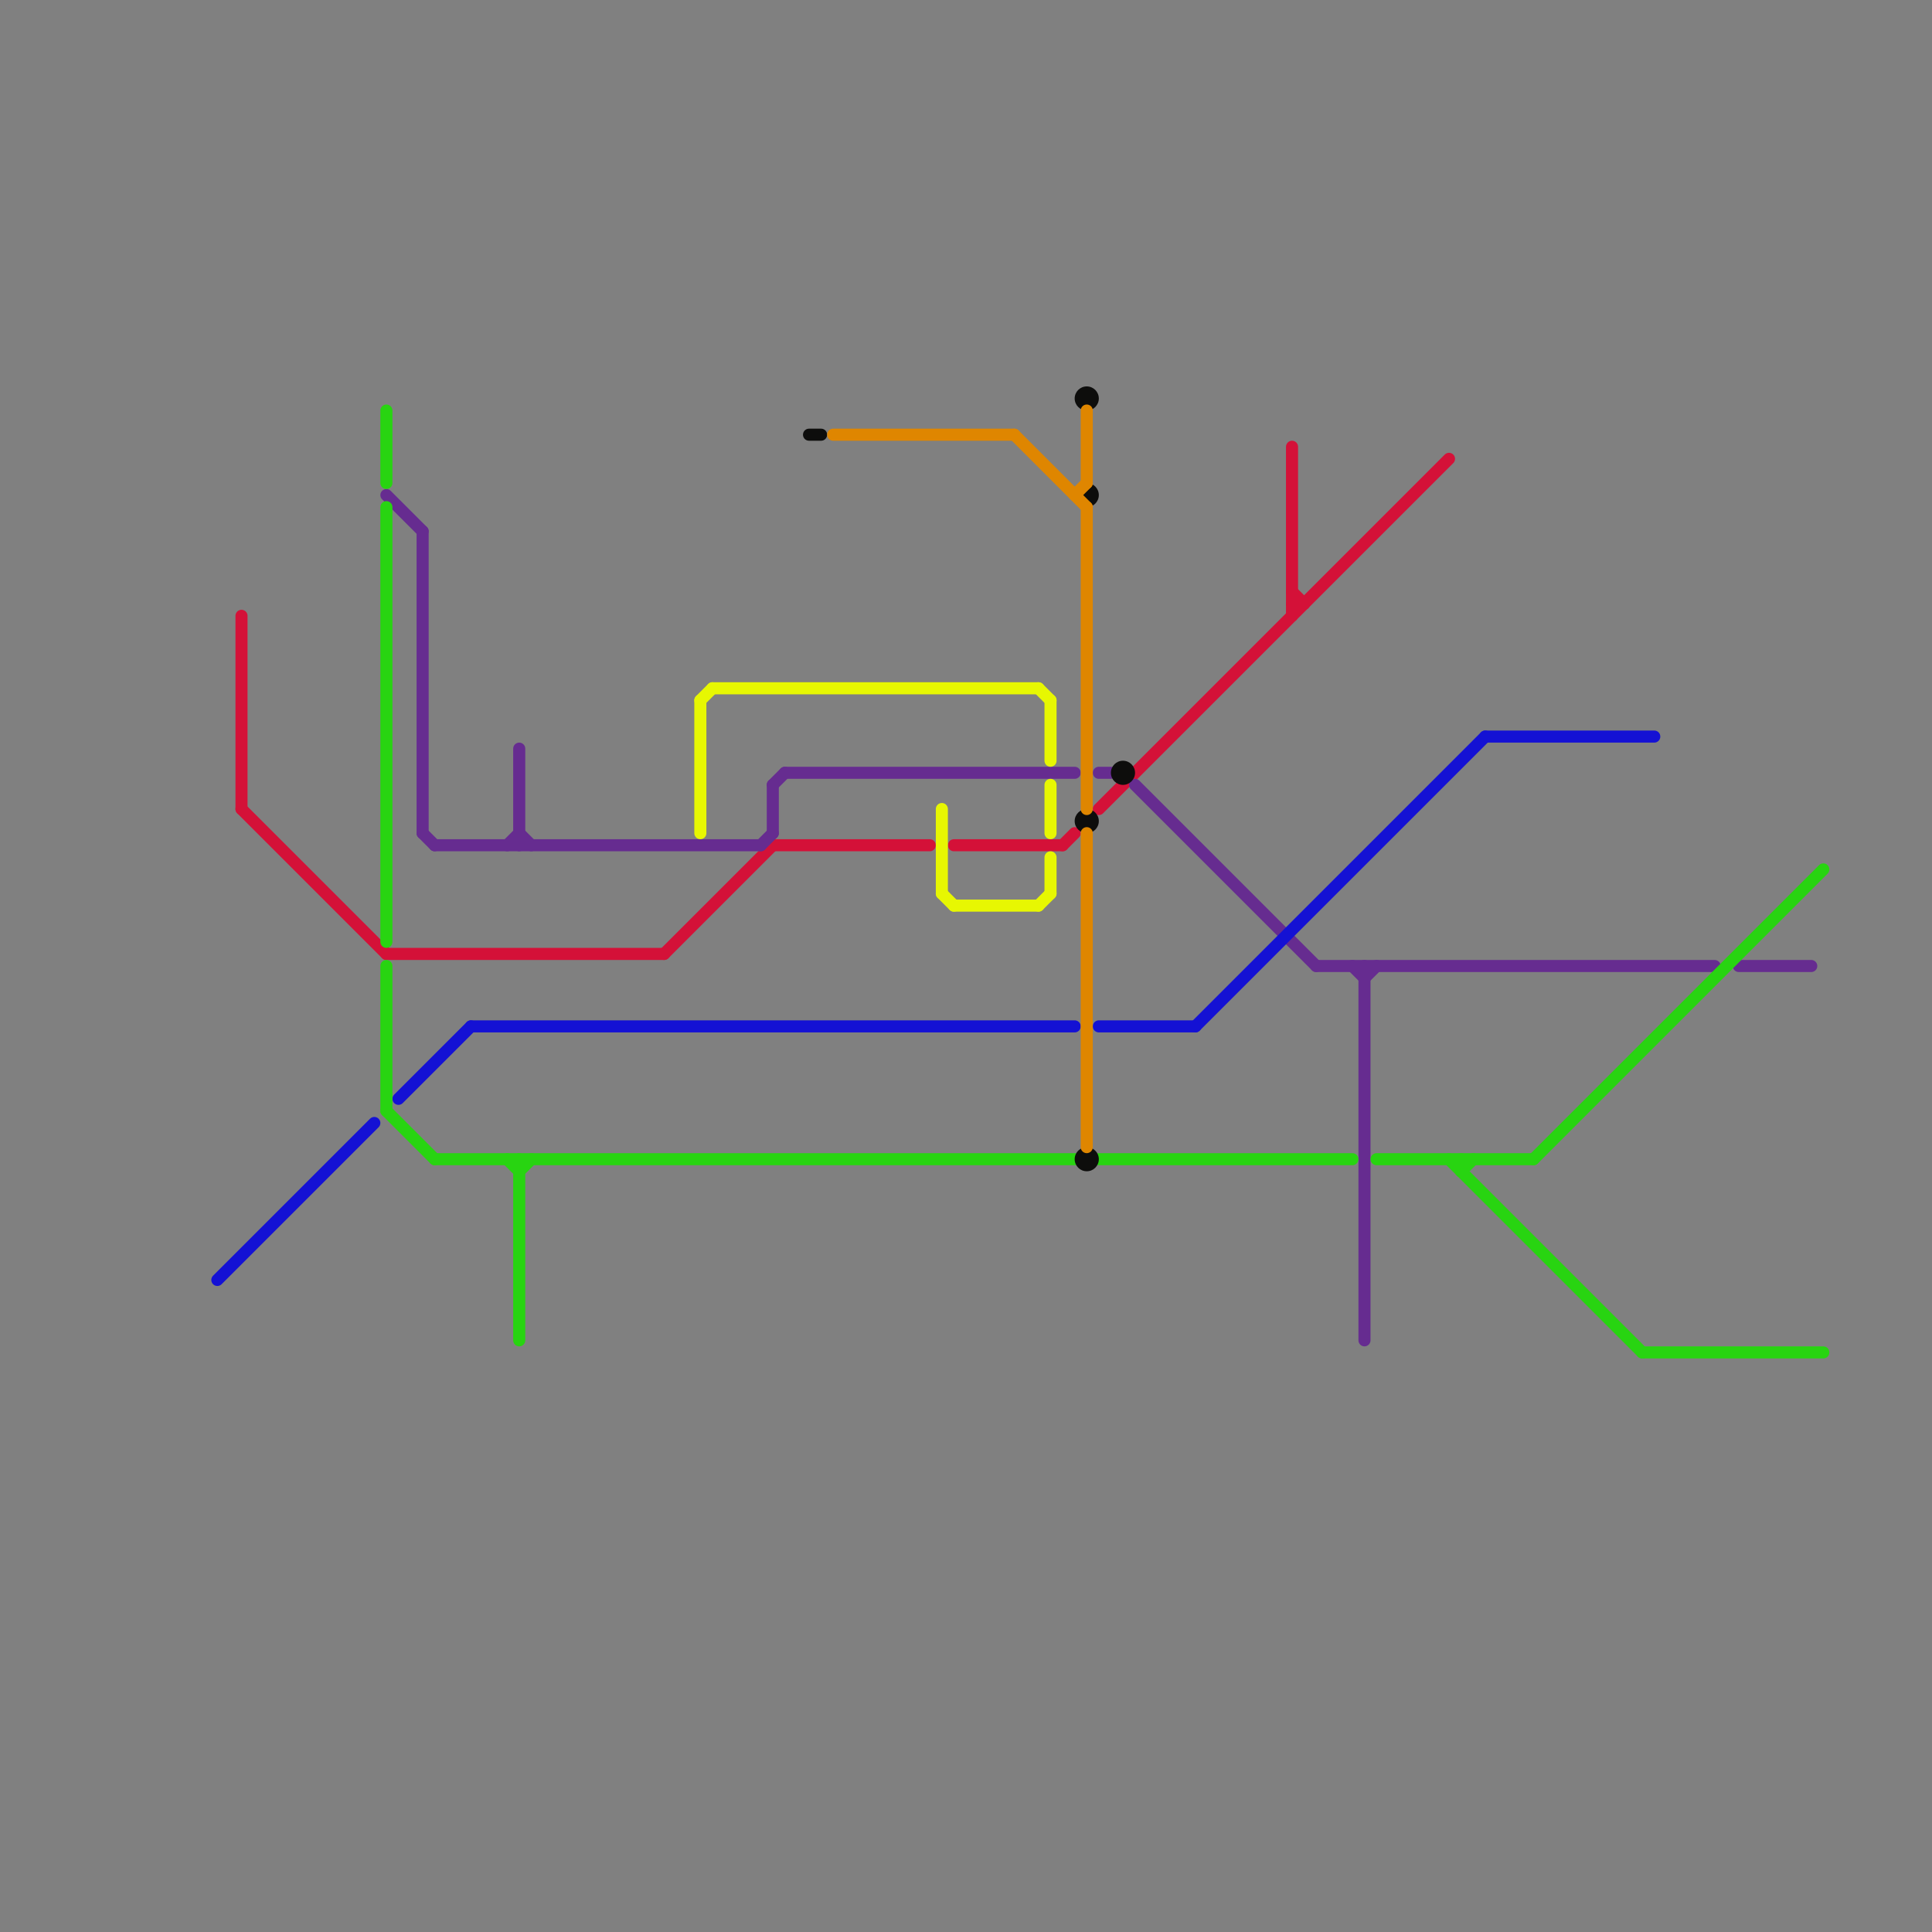 
<svg version="1.1" xmlns="http://www.w3.org/2000/svg" viewBox="0 0 160 160">
<rect x="0" y="0" width="160" height="160" fill="#808080" stroke="none"/>
<style>text { font: 1px Helvetica; font-weight: 600; white-space: pre; dominant-baseline: central; } line { stroke-width: 1; fill: none; stroke-linecap: round; stroke-linejoin: round; } .c0 { stroke: #d41138 } .c1 { stroke: #662c90 } .c2 { stroke: #1411d4 } .c3 { stroke: #28d411 } .c4 { stroke: #e7f702 } .c5 { stroke: #0d0d0c } .c6 { stroke: #df8600 }</style><defs><g id="wm-xf"><circle r="1.2" fill="#000"/><circle r="0.9" fill="#fff"/><circle r="0.6" fill="#000"/><circle r="0.3" fill="#fff"/></g><g id="wm"><circle r="0.6" fill="#000"/><circle r="0.3" fill="#fff"/></g></defs><line class="c0" x1="32" y1="79" x2="55" y2="79"/><line class="c0" x1="20" y1="67" x2="32" y2="79"/><line class="c0" x1="79" y1="70" x2="88" y2="70"/><line class="c0" x1="88" y1="70" x2="89" y2="69"/><line class="c0" x1="107" y1="49" x2="108" y2="50"/><line class="c0" x1="91" y1="67" x2="120" y2="38"/><line class="c0" x1="64" y1="70" x2="77" y2="70"/><line class="c0" x1="107" y1="50" x2="108" y2="50"/><line class="c0" x1="55" y1="79" x2="64" y2="70"/><line class="c0" x1="107" y1="37" x2="107" y2="51"/><line class="c0" x1="20" y1="51" x2="20" y2="67"/><line class="c1" x1="35" y1="69" x2="36" y2="70"/><line class="c1" x1="42" y1="70" x2="43" y2="69"/><line class="c1" x1="113" y1="81" x2="114" y2="80"/><line class="c1" x1="43" y1="69" x2="44" y2="70"/><line class="c1" x1="94" y1="65" x2="109" y2="80"/><line class="c1" x1="36" y1="70" x2="63" y2="70"/><line class="c1" x1="63" y1="70" x2="64" y2="69"/><line class="c1" x1="65" y1="64" x2="89" y2="64"/><line class="c1" x1="112" y1="80" x2="113" y2="81"/><line class="c1" x1="64" y1="65" x2="65" y2="64"/><line class="c1" x1="144" y1="80" x2="150" y2="80"/><line class="c1" x1="91" y1="64" x2="92" y2="64"/><line class="c1" x1="43" y1="62" x2="43" y2="70"/><line class="c1" x1="64" y1="65" x2="64" y2="69"/><line class="c1" x1="35" y1="44" x2="35" y2="69"/><line class="c1" x1="32" y1="41" x2="35" y2="44"/><line class="c1" x1="113" y1="80" x2="113" y2="111"/><line class="c1" x1="109" y1="80" x2="142" y2="80"/><line class="c2" x1="39" y1="85" x2="89" y2="85"/><line class="c2" x1="18" y1="106" x2="31" y2="93"/><line class="c2" x1="99" y1="85" x2="123" y2="61"/><line class="c2" x1="91" y1="85" x2="99" y2="85"/><line class="c2" x1="33" y1="91" x2="39" y2="85"/><line class="c2" x1="123" y1="61" x2="137" y2="61"/><line class="c3" x1="32" y1="34" x2="32" y2="40"/><line class="c3" x1="36" y1="96" x2="89" y2="96"/><line class="c3" x1="120" y1="96" x2="136" y2="112"/><line class="c3" x1="121" y1="97" x2="122" y2="96"/><line class="c3" x1="43" y1="97" x2="44" y2="96"/><line class="c3" x1="32" y1="80" x2="32" y2="92"/><line class="c3" x1="121" y1="96" x2="121" y2="97"/><line class="c3" x1="114" y1="96" x2="127" y2="96"/><line class="c3" x1="136" y1="112" x2="151" y2="112"/><line class="c3" x1="42" y1="96" x2="43" y2="97"/><line class="c3" x1="32" y1="42" x2="32" y2="78"/><line class="c3" x1="43" y1="96" x2="43" y2="111"/><line class="c3" x1="32" y1="92" x2="36" y2="96"/><line class="c3" x1="91" y1="96" x2="112" y2="96"/><line class="c3" x1="127" y1="96" x2="151" y2="72"/><line class="c4" x1="59" y1="57" x2="86" y2="57"/><line class="c4" x1="78" y1="74" x2="79" y2="75"/><line class="c4" x1="86" y1="57" x2="87" y2="58"/><line class="c4" x1="86" y1="75" x2="87" y2="74"/><line class="c4" x1="78" y1="67" x2="78" y2="74"/><line class="c4" x1="87" y1="58" x2="87" y2="63"/><line class="c4" x1="79" y1="75" x2="86" y2="75"/><line class="c4" x1="58" y1="58" x2="59" y2="57"/><line class="c4" x1="58" y1="58" x2="58" y2="69"/><line class="c4" x1="87" y1="65" x2="87" y2="69"/><line class="c4" x1="87" y1="71" x2="87" y2="74"/><line class="c5" x1="67" y1="36" x2="68" y2="36"/><circle cx="90" cy="33" r="1" fill="#0d0d0c" /><circle cx="90" cy="68" r="1" fill="#0d0d0c" /><circle cx="90" cy="96" r="1" fill="#0d0d0c" /><circle cx="90" cy="41" r="1" fill="#0d0d0c" /><circle cx="93" cy="64" r="1" fill="#0d0d0c" /><line class="c6" x1="90" y1="42" x2="90" y2="67"/><line class="c6" x1="90" y1="34" x2="90" y2="40"/><line class="c6" x1="89" y1="41" x2="90" y2="40"/><line class="c6" x1="69" y1="36" x2="84" y2="36"/><line class="c6" x1="90" y1="69" x2="90" y2="95"/><line class="c6" x1="84" y1="36" x2="90" y2="42"/>
</svg>
